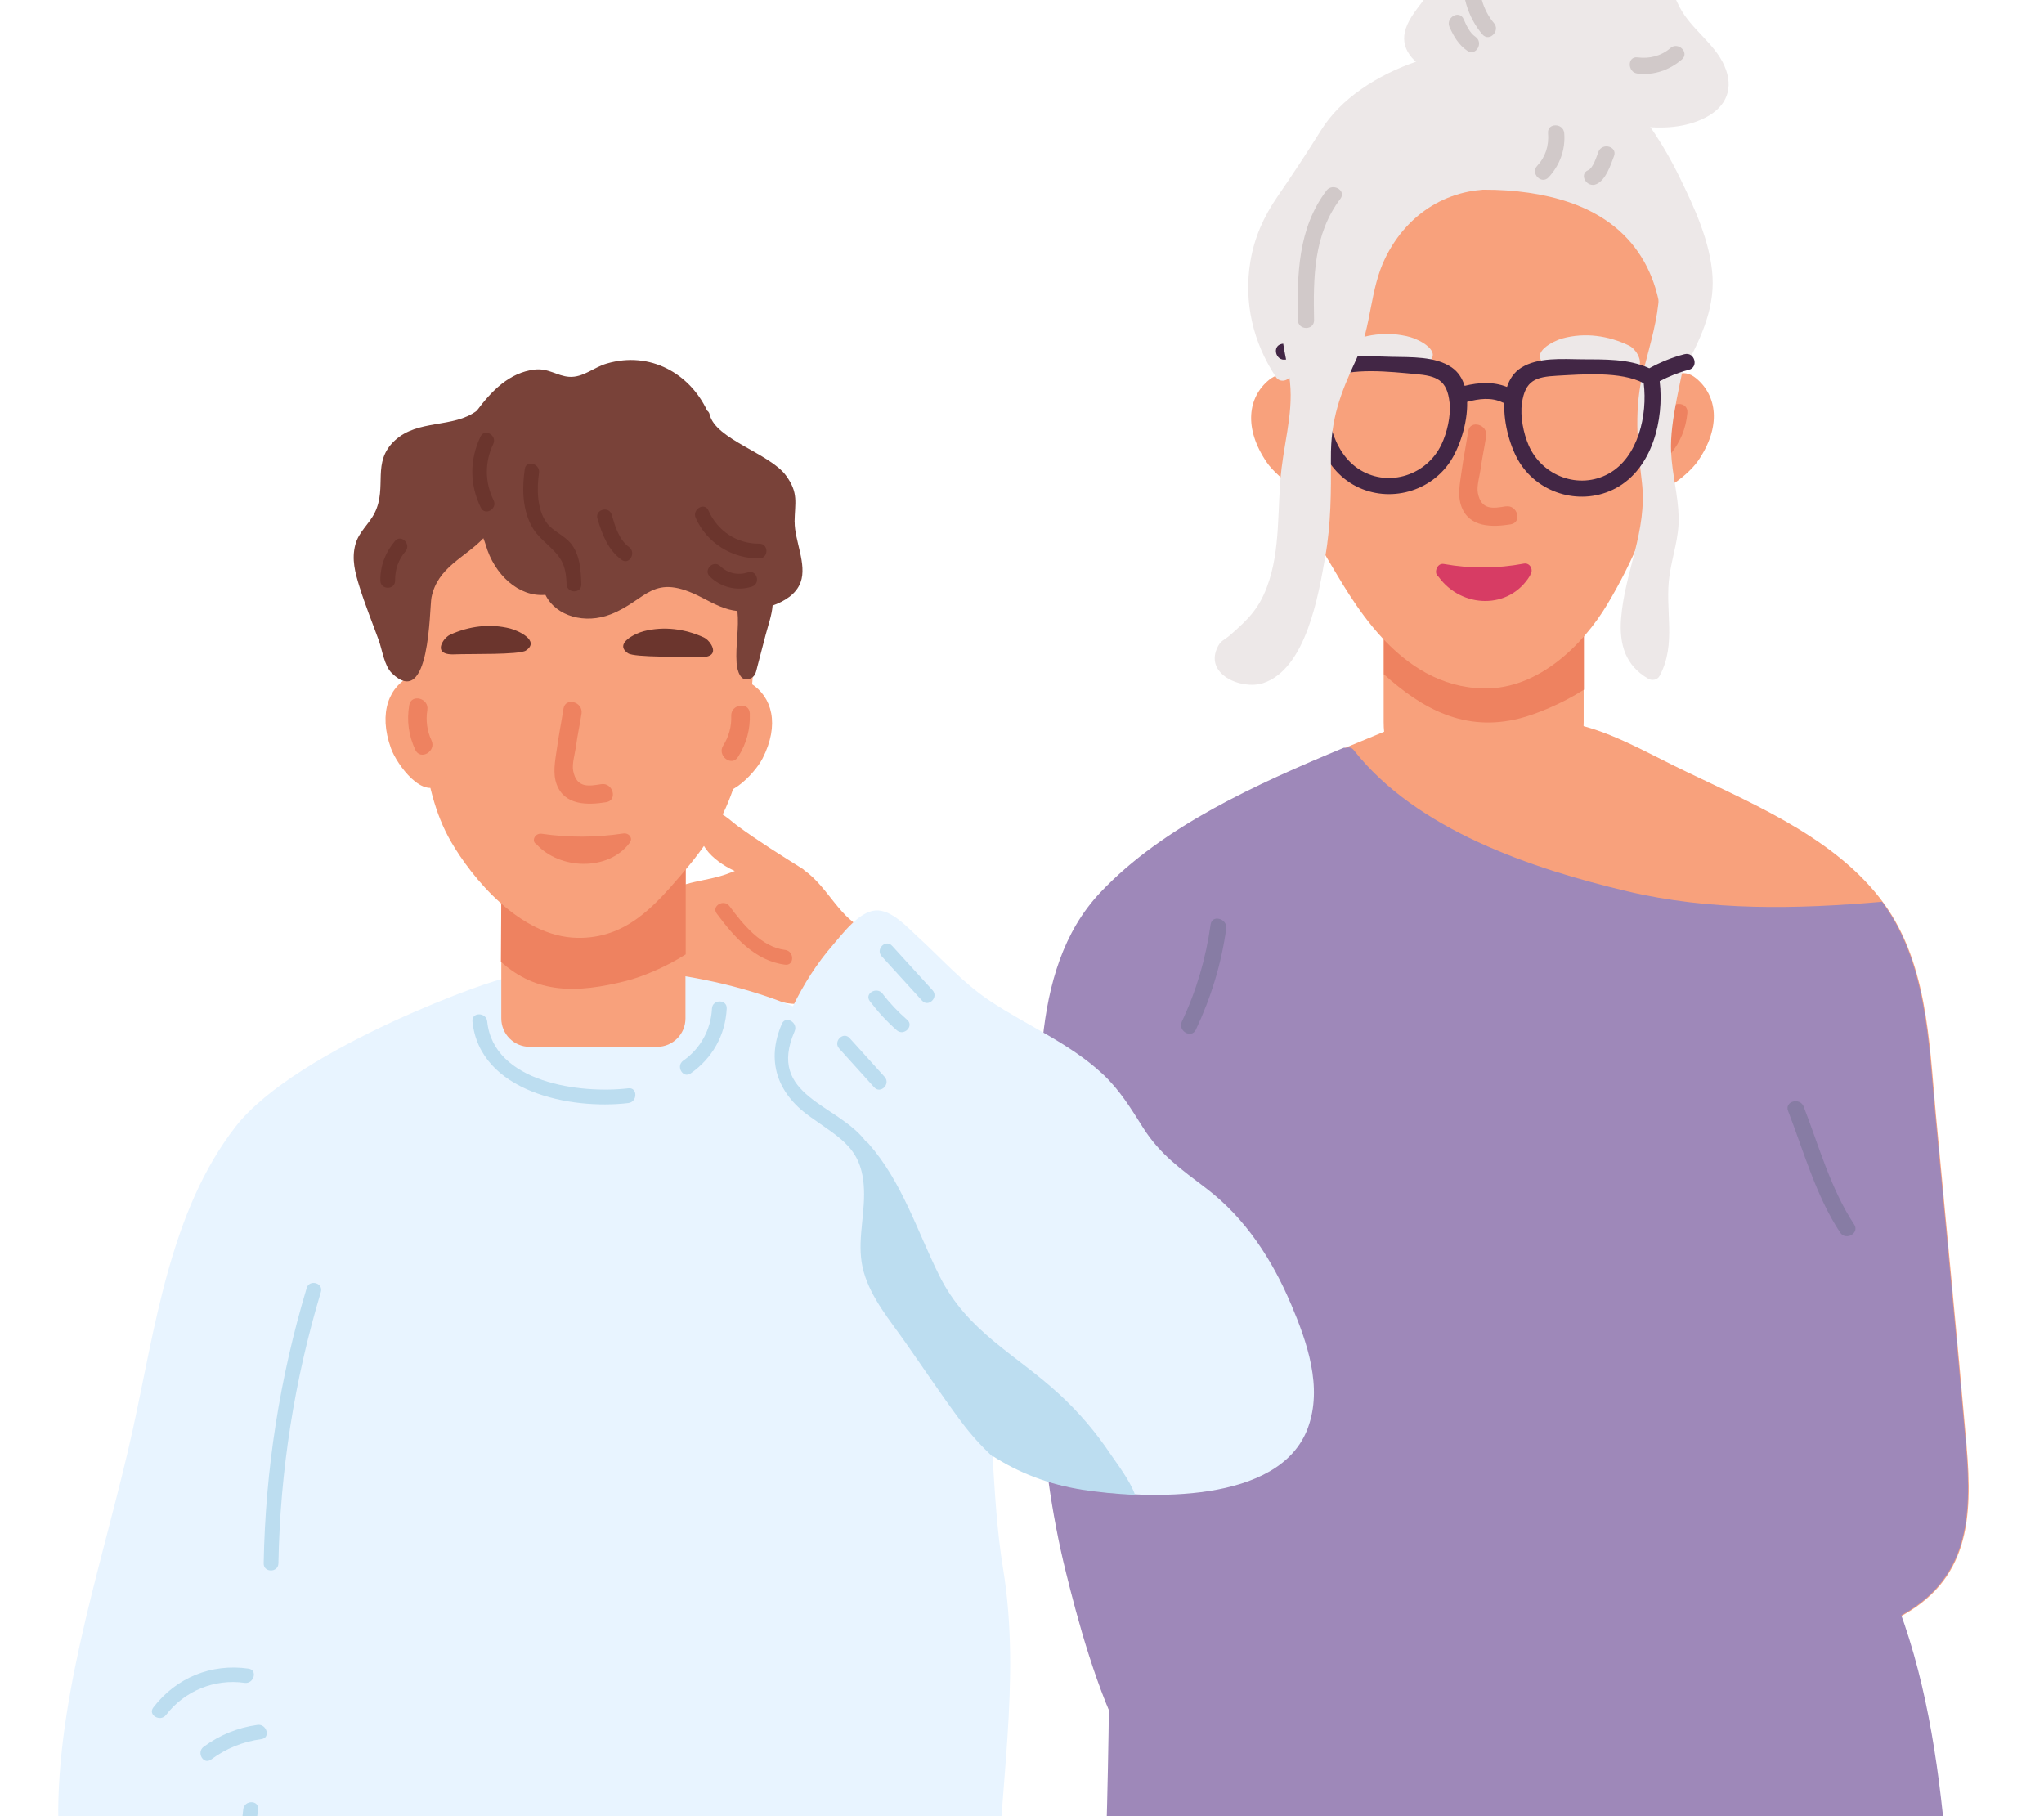 <?xml version="1.0" encoding="UTF-8"?><svg id="Layer_2" xmlns="http://www.w3.org/2000/svg" xmlns:xlink="http://www.w3.org/1999/xlink" viewBox="0 0 669.38 594.67"><defs><style>.cls-1{clip-path:url(#clippath);}.cls-2{fill:none;}.cls-2,.cls-3,.cls-4,.cls-5,.cls-6,.cls-7,.cls-8,.cls-9,.cls-10,.cls-11,.cls-12,.cls-13,.cls-14{stroke-width:0px;}.cls-3{fill:#f8a17c;}.cls-4{fill:#794239;}.cls-5{fill:#877ca4;}.cls-6{fill:#422645;}.cls-7{fill:#d1c9c9;}.cls-8{fill:#d73c64;}.cls-9{fill:#bcddf0;}.cls-10{fill:#9e88b9;}.cls-11{fill:#ee8260;}.cls-12{fill:#ede8e8;}.cls-13{fill:#e8f4ff;}.cls-14{fill:#6b352d;}</style><clipPath id="clippath"><rect class="cls-2" width="669.38" height="594.67"/></clipPath></defs><g id="Layer_1-2"><g class="cls-1"><path class="cls-3" d="m644.04,473.38c-3.14-36.13-6.7-72.23-10.05-108.34-2.26-24.42-2.75-51.06-18.45-71.07-16.51-21.05-44.16-31.82-67.17-43.15-10.87-5.35-22.27-11.87-34.3-14.07-14.09-2.58-29.87-.13-44.39,1.29-2.16-2.14-5.32-3.04-9.17-1.42-33.01,13.86-74.54,28.82-99.93,55.71-24.49,25.94-19.22,68.47-20.28,101.71-1.29,40.47-.82,81.67,9.02,121.14,5.38,21.59,18.31,72.03,41.33,79.93,4.28,1.47,9.47-.97,11.66-4.87.11-.2.22-.39.33-.59,4.12-7.35-1.17-14.24-7.37-15.6-4.35-4.19-13.32-27.41-15.3-32.09-3.64-8.59-6.6-17.42-9.08-26.4,14.64,3.35,29.05,15.34,42.14,20.98,12.96,5.58,26.45,9.8,40.25,12.56,29.59,5.91,59.76,5.71,89.54,1.42,25.53-3.68,55.63-8.62,78.9-20.8,22.98-12.03,24.41-32.17,22.31-56.32Z"/><path class="cls-10" d="m633.77,364.93c-2.21-23.85-2.77-49.8-17.42-69.64-27.92,2.44-56.22,3.05-83.5-3.44-31.3-7.44-68.92-20.05-89.49-46.19-.75-.95-1.7-1.06-2.52-.73-.24-.04-.47-.05-.71-.09-28.47,11.83-59.33,25.73-79.75,47.36-24.49,25.94-19.22,68.47-20.28,101.71-1.29,40.47-.82,81.67,9.02,121.14,3.4,13.67,9.85,38.86,19.94,57.54,10.72,6.25,22.19,11.2,34.18,14.96,2.27-6.58-2.53-12.4-8.18-13.64-4.35-4.19-13.31-27.41-15.3-32.09-3.64-8.59-6.6-17.42-9.08-26.4,14.64,3.35,29.05,15.34,42.14,20.98,12.96,5.58,26.45,9.8,40.25,12.56,29.59,5.91,59.76,5.71,89.54,1.42,25.53-3.68,55.63-8.62,78.9-20.8,22.98-12.03,24.41-32.17,22.31-56.32-3.14-36.13-6.7-72.23-10.05-108.34Z"/><path class="cls-3" d="m485.88,269.21h0c-18.09,0-32.75-14.66-32.75-32.75v-75.05h65.5v75.05c0,18.09-14.66,32.75-32.75,32.75Z"/><path class="cls-11" d="m518.72,186.58c-11.28-2.76-25.26-1.94-31.92-1.53-11.26.7-22.73,2.42-33.05,7.61-.16.08-.36.18-.54.26v27.9c12.64,11.37,26.53,18.97,44.39,14.45,5.21-1.32,13.57-4.63,21.12-9.43v-39.26Z"/><path class="cls-3" d="m486.24,43.3c-72.21,1.11-66.16,63.11-65.97,65.82,2.12,29.6,2.25,53.75,14.5,73.92,7.6,12.51,22.74,42,51.3,42.4,17.8.25,32.39-14.36,40.21-27.4,17.23-28.72,24.51-60.2,23.9-88.17-.76-35.09,13.84-67.78-63.96-66.58Z"/><path class="cls-3" d="m414.86,151.42c3.39,4.96,16,15.42,20.51,7.29,2.31-4.17-1.56-8.87-3.6-12.27-.59-.99-1.19-1.98-1.78-2.98,1.9,3.18,6.84.05,5.07-3.35-2.84-5.47-10.92-22.68-19.46-15.71-6.91,5.64-8.42,15.79-.73,27.03Z"/><path class="cls-11" d="m493.1,165.81c-4,.65-8,1.4-9.12-4.34-.44-2.24.57-5.55.88-7.77.67-4.75,1.1-6.13,1.84-10.87.6-3.84-5.28-5.5-5.88-1.62-.87,5.53-1.4,7.7-2.18,13.25-.52,3.73-1.4,7.82-.02,11.48,2.58,6.84,10.05,6.75,16.11,5.77,3.87-.63,2.23-6.51-1.62-5.88Z"/><path class="cls-8" d="m499.03,184.56c-8.74,1.64-17.45,1.69-26.19.12-2.34-.42-3.45,3.17-1.71,4.21.01.02.01.04.03.06,7.5,10.26,23.05,10.82,29.88-.43.08-.14.1-.27.15-.41,1.05-1.36-.05-3.94-2.16-3.55Z"/><path class="cls-12" d="m536.29,116.05c-.73-1.37-1.88-2.43-2.7-2.83-6.85-3.33-14.5-4.42-21.92-2.4-2.8.76-10.95,4.72-5.65,8.5,2.39,1.7,18.63-1.7,26.85.92,4.2,1.34,5.04-1.15,3.42-4.2Z"/><path class="cls-12" d="m437.2,115.61c.73-1.37,1.88-2.43,2.7-2.83,6.85-3.33,14.5-4.42,21.92-2.4,2.8.76,10.95,4.72,5.65,8.5-2.39,1.7-18.63-1.7-26.85.92-4.2,1.34-5.04-1.15-3.42-4.2Z"/><path class="cls-3" d="m555.38,123.83c-8.54-6.96-16.62,10.25-19.46,15.71-1.77,3.41,3.17,6.53,5.07,3.36l-1.78,2.98c-2.04,3.41-5.91,8.1-3.6,12.27,4.51,8.13,17.11-2.33,20.51-7.29,7.69-11.24,6.18-21.39-.73-27.03Z"/><path class="cls-11" d="m546.49,135.2c-.31,3.42-1.62,6.61-3.81,9.26-2.49,3,1.81,7.34,4.31,4.32,3.3-3.99,5.13-8.42,5.6-13.57.35-3.91-5.75-3.89-6.1,0Z"/><path class="cls-12" d="m549.97,57.88c-8.71-17.78-24.41-40.32-46.32-40.08-23.38-6.68-58.29,4.45-70.95,24.73-4.68,7.49-9.31,14.51-14.34,21.83-4.5,6.55-7.57,13.36-8.88,21.25-2.24,13.44.91,26.57,8.35,37.85,1.42,2.15,4.39,1.14,4.93-.72,5.13-.94,5.65-6.98,6.38-12.09,2.93-20.46,6.52-37.81,28.77-44.55,16.93-5.12,39.27-5.55,55.96.13,23.25,7.91,32.08,27.11,30.43,50.38-.14,1.94-.13,4.36.83,5.54,1.96,2.4,4.64,2.19,6.19-.73,5.14-9.65,10.15-19.55,9.51-30.77-.64-11.26-5.95-22.74-10.87-32.77Z"/><path class="cls-12" d="m564.74,21.59c-3.29-7.47-10.84-11.93-14.64-19.16-2.54-4.84-3.61-9.38-7.99-13.02-2.99-2.48-6.65-3.98-10.43-4.72-8.04-1.57-15.97,3.99-23.3.28-8.87-4.49-14-10.43-25.07-6.12-4.66,1.81-8.72,5.24-11.35,9.49-1.34,2.16-1.77,4.44-2.77,6.73-1.8,4.1-4.55,6.57-7.04,10.59-4.2,6.77-2.67,12.05,4.46,16.89.79.54,1.56.53,2.2.25,8.36,1.46,16.62-1.05,25.18,1.78,7.15,2.36,13.79,7.36,20.78,10.31,12.6,5.32,30.62,10.41,43.81,3.58,6.87-3.56,9.34-9.65,6.15-16.87Z"/><path class="cls-12" d="m548.36,76.28c-1.21-1.48-2.88-.93-3.76.29-.92-1.92-1.97-3.86-3.3-5.84-1.89-2.82-6.48-.17-4.58,2.68,10.96,16.38,6.04,30.18,1.6,47.52-3.3,12.88-2.14,24.08-.62,37.02,1.85,15.83-5.63,29.21-6.82,44.57-.66,8.47,1.4,15.48,8.98,19.78,1.21.69,2.94.33,3.63-.95,5.73-10.66,1.54-21.7,3.28-33.18.97-6.39,3.11-12.18,2.97-18.73-.16-7.19-2.15-14.22-2.48-21.39-.97-20.71,15.9-53.62,1.12-71.76Z"/><path class="cls-7" d="m506.96,43.59c.34,4.02-.79,7.73-3.55,10.71-2.31,2.5,1.43,6.26,3.75,3.75,3.65-3.95,5.55-9.07,5.1-14.46-.28-3.38-5.59-3.41-5.3,0Z"/><path class="cls-7" d="m523.45,49.72c-.59,1.55-1.71,5.3-3.36,6.01-3.13,1.34-.43,5.91,2.68,4.58,3.14-1.35,4.67-6.24,5.79-9.18,1.22-3.19-3.9-4.57-5.11-1.41Z"/><path class="cls-7" d="m489.23,7.53c-3.36-3.86-5.83-10.94-3.95-15.83,1.23-3.19-3.9-4.57-5.11-1.41-2.58,6.69.79,15.8,5.31,20.99,2.25,2.58,5.98-1.19,3.75-3.75Z"/><path class="cls-7" d="m483.19,12.04c-1.97-1.36-2.94-3.72-3.9-5.83-1.41-3.1-5.98-.41-4.58,2.68,1.4,3.08,2.97,5.78,5.8,7.73,2.81,1.94,5.47-2.65,2.68-4.58Z"/><path class="cls-7" d="m547.03,15.74c-3.06,2.63-6.83,3.54-10.78,3.05-3.38-.42-3.35,4.89,0,5.3,5.36.66,10.48-1.12,14.53-4.61,2.59-2.23-1.17-5.96-3.75-3.75Z"/><path class="cls-6" d="m551.67,115.98c-4.05,1.04-7.89,2.63-11.55,4.62-6.8-3.17-14.73-2.87-22.15-2.93-6.22-.05-14.34-.75-19.86,2.79-2.28,1.46-3.75,3.66-4.59,6.26-4.56-1.8-9.2-1.49-13.87-.36-.78-2.45-2.11-4.57-4.23-6.03-5.39-3.73-13.53-3.32-19.75-3.48-7.86-.21-16.28-.9-23.47,2.67-.28.14-.41.34-.58.52-1.21-1.47-2.66-2.8-4.07-3.96-2.28-1.9-4.67-4.13-7.81-3.46-3.34.71-1.92,5.83,1.41,5.11.62-.13,3.67,2.95,4.28,3.52,1.38,1.3,2.72,2.61,3.5,4.37.15.34.35.58.56.79-.92,11.99,2.84,26.03,13.55,32.24,10.74,6.23,24.71,2.98,31.7-7.23,3.09-4.5,5.93-12.69,5.73-19.82,3.86-1.02,7.9-1.6,11.63.21.19.09.36.09.55.14-.33,7.03,2.18,15.08,5.05,19.6,6.63,10.44,20.47,14.18,31.43,8.33,11.95-6.38,15.9-22.4,14.39-35.05,3.05-1.58,6.2-2.87,9.56-3.73,3.3-.85,1.9-5.96-1.41-5.11Zm-79.66,29.65c-4.74,9.85-16.95,14.01-26.47,8.32-9.53-5.7-12.09-19.71-10.44-29.99,7.57-3.73,20.25-2.19,28.45-1.47,6.98.62,10.36,1.9,11.17,9.4.47,4.29-.84,9.87-2.7,13.73Zm54.79,9.48c-9.72,5.35-21.78.77-26.17-9.25-1.72-3.93-2.84-9.55-2.22-13.82,1.08-7.47,4.5-8.63,11.5-9,8.22-.44,20.94-1.53,28.38,2.46,1.29,10.33-1.76,24.25-11.49,29.61Z"/><path class="cls-12" d="m493.72,58.91c.21-1.22-.24-2.62-1.7-3.19-16.09-6.32-30.51-10.99-46.24-1.17-14.47,9.04-22.94,26.62-25.71,42.96-1.42,8.4.11,15.36,1.76,23.48,2.33,11.5-.77,21.03-2.13,32.3-1.56,12.94-.13,26.58-4.82,38.99-2.76,7.31-6.35,10.71-12.03,15.7-1.85,1.62-2.91,1.69-3.92,3.56-4.97,9.22,7.66,14.5,14.74,12.16,14.13-4.68,18.16-29.05,20.35-41.53,1.87-10.63,1.91-21.16,1.83-31.92-.1-13.13,3.02-21.18,8.48-32.95,4.87-10.49,4.22-22.43,9.37-32.9,7.26-14.74,21.1-23.33,37.58-22.32,2,.12,2.79-1.65,2.44-3.18Z"/><path class="cls-7" d="m434.39,62.41c-9.34,12.36-9.64,27.55-9.35,42.43.07,3.41,5.37,3.42,5.3,0-.28-14-.18-28.11,8.62-39.75,2.06-2.72-2.54-5.37-4.58-2.68Z"/><path class="cls-5" d="m396.46,302.73c-1.55,11.08-4.63,21.65-9.41,31.77-1.45,3.07,3.12,5.76,4.58,2.68,4.97-10.53,8.33-21.5,9.94-33.04.47-3.34-4.64-4.78-5.11-1.41Z"/><path class="cls-5" d="m607.19,400.93c-7.61-11.48-11.56-25.77-16.51-38.54-1.22-3.15-6.35-1.78-5.11,1.41,5.12,13.2,9.17,27.93,17.05,39.81,1.88,2.83,6.47.18,4.58-2.68Z"/><path class="cls-10" d="m644.03,1136.56c.21-32.95.41-65.89.62-98.84.39-62.14.88-124.28,1.14-186.42.28-66.63-.18-133.3-5.1-199.77-4-54.16-4.89-116.08-38.37-161.48-4.75-6.44-11.58-5.94-16.49-2.23-27.67-9.46-63.72-6.83-92.07-9.27-35.02-3.02-70.08-6.77-105.21-8.21-4.32-12.74-25.96-12.75-25.67,2.74,2.4,126.06-3.93,252.15-19.71,377.25-7.74,61.39-19.75,122.29-25.8,183.88-2.81,28.65-4.05,57.45-2.41,86.22,1.21,21.14.66,48,18.37,62.85,13.13,11.01,30.81,11.18,47.09,11.34,33.41.33,66.83.32,100.24.48l84.41.4c19.42.09,52.93,7,68.58-8.12,13.3-12.85,10.29-34.08,10.39-50.81Z"/><path class="cls-3" d="m285.31,307.94c.57-1.22.29-2.94-1.37-3.49-8.65-2.9-12.68-13.98-20.57-19.48-.14-.14-.24-.29-.43-.4-7.28-4.56-14.58-9.12-21.51-14.2-3.16-2.32-7.71-7.53-10.87-2.41-4.41,7.15,2.69,13.9,10.07,17.26-1.62.64-3.3,1.28-5.18,1.8-6.7,1.87-15.03,2.06-19.8,7.95-.97,1.2-1.61,2.49-2.09,3.8-6.18,9.53-4.37,27.66,8.34,28.23,6.38.28,12.48-2.19,18.88-2.2,7.02-.01,12.87,3.79,19.76,3.95,11.56.27,18.04-9.88,24.53-17.97.74-.93.69-2,.23-2.84Z"/><path class="cls-13" d="m422.8,427.1c-6.17-14.61-14.96-28.17-27.68-37.88-8.2-6.26-15.16-11.03-20.81-19.99-3.95-6.28-7.65-12.33-13.11-17.44-10.82-10.14-24.71-15.85-36.93-23.98-9.04-6.01-15.93-13.94-23.87-21.19-3.34-3.05-8.52-8.83-13.63-8.49-5.47.36-10.87,7.71-13.9,11.18-5.35,6.13-9.64,12.93-13.2,20.19-16.65-6.82-34.92-10.55-51.73-11.77-6.5-.47-29.79-2.43-42.75,2.83-1.01-.99-67.91,22.51-88.03,48.36-21.59,27.75-26.39,66.13-33.71,99.39-8.78,39.87-24,83.17-24.38,124.19-.32,34.87,21.02,61.47,43.09,86.48.43.49.91.79,1.39,1.04-.61,7.04-.2,13.99,2.86,20.1,4.84,9.66,14.62,13.81,24.91,14.96,16.48,1.84,33.71-1.46,50.2-2.27,20.4-1.01,40.84-1.27,61.26-.8,20.42.47,40.82,1.68,61.16,3.63,11.52,1.1,23.01,2.44,34.47,4.01,4.77.65,10.82,2.33,15.45.19,10.23-4.72,9.43-24.77,10.44-34.29,2.12-20.09,1.93-40.32,2.15-60.5.4-37.42,8.13-74.25,2.03-111.44-2.03-12.39-2.67-24.78-3.46-37.04,8.47,5.46,18.2,9.36,29.66,11.12,21.1,3.24,64.36,5,73.63-20.09,4.93-13.37-.26-28.11-5.51-40.53Z"/><path class="cls-3" d="m164.16,243.53h60.32v89.97c0,5.14-4.17,9.3-9.3,9.3h-41.71c-5.14,0-9.3-4.17-9.3-9.3v-89.97h0Z"/><path class="cls-11" d="m224.56,276.38c-10.39-2.54-23.26-1.79-29.39-1.41-10.37.65-20.93,2.23-30.43,7-.15.07-.34.16-.5.24l-.2,32.73c11.64,10.47,24.63,10.42,41.07,6.26,4.8-1.21,12.49-4.26,19.45-8.68v-36.15Z"/><path class="cls-3" d="m193.34,150.02c-63.48,1.02-57.55,52.53-57.38,55.03,1.86,27.25,1.01,52.05,11.78,70.63,6.68,11.52,22.44,31.13,41.38,31.44,15.65.25,24.85-10.04,33.8-20.45,17.14-19.92,22.44-33.88,24.77-83.93,1.5-32.28,14.05-53.82-54.35-52.71Z"/><path class="cls-11" d="m196.88,256.79c-4.02.65-8.03,1.41-9.17-4.36-.44-2.25.57-5.58.88-7.81.67-4.78,1.1-6.16,1.85-10.92.6-3.86-5.3-5.52-5.91-1.63-.87,5.56-1.41,7.74-2.19,13.31-.53,3.75-1.41,7.85-.02,11.53,2.59,6.87,10.1,6.78,16.18,5.79,3.89-.63,2.24-6.54-1.63-5.91Z"/><path class="cls-11" d="m204.05,272.94c-8.88,1.34-17.72,1.37-26.61.09-2.38-.34-3.51,2.58-1.74,3.42.01.02.01.03.03.05,7.62,8.33,23.42,8.79,30.36-.35.09-.11.1-.22.15-.33,1.07-1.1-.06-3.2-2.2-2.88Z"/><path class="cls-14" d="m148.76,214.28c5.1-.22,21.31.2,23.46-1.25,4.78-3.2-2.57-6.56-5.09-7.2-6.68-1.71-13.58-.79-19.75,2.03-.74.34-1.77,1.23-2.43,2.4-1.46,2.58-.16,4.19,3.81,4.02Z"/><path class="cls-14" d="m229.13,215.18c-5.1-.22-21.31.2-23.46-1.25-4.78-3.21,2.57-6.57,5.09-7.22,6.68-1.71,13.57-.79,19.75,2.04.74.34,1.77,1.24,2.43,2.4,1.46,2.58.16,4.2-3.81,4.03Z"/><path class="cls-3" d="m245.88,223.8c-8.61-5.37-13.99,11.29-15.95,16.61-1.22,3.32,3.66,5.6,5.02,2.48-.43.98-.86,1.95-1.28,2.93-1.47,3.35-4.46,8.09-1.86,11.63,5.06,6.91,15.36-4.11,17.89-9.04,5.72-11.16,3.16-20.26-3.81-24.61Z"/><path class="cls-11" d="m239.47,234.42c.13,3.44-.78,6.8-2.63,9.71-2.1,3.31,2.73,7.09,4.85,3.75,2.79-4.39,4.05-9.04,3.86-14.24-.14-3.94-6.23-3.14-6.08.77Z"/><path class="cls-3" d="m134.96,221.14c9.22-4.22,12.43,12.99,13.7,18.52.79,3.45-4.34,5.09-5.3,1.81.3,1.02.6,2.04.9,3.07,1.03,3.51,3.39,8.59.36,11.77-5.9,6.2-14.71-6.04-16.58-11.25-4.25-11.8-.55-20.5,6.92-23.92Z"/><path class="cls-11" d="m139.95,232.49c-.56,3.4-.1,6.84,1.36,9.97,1.66,3.55-3.61,6.68-5.29,3.1-2.2-4.71-2.86-9.48-2.01-14.61.65-3.89,6.58-2.32,5.93,1.54Z"/><path class="cls-4" d="m260.21,170.91c.09-6.37,1.39-9.37-2.74-15.1-5.29-7.34-23.2-11.94-25.07-20.09-.14-.6-.46-.99-.83-1.27-5.61-11.96-18.51-19.61-32.89-15.39-4.29,1.26-7.75,4.64-12.28,4.34-3.95-.26-6.8-2.91-11.34-2.37-8.33.99-14.14,7.07-18.92,13.47-7.7,5.8-19.24,2.7-26.83,9.73-7.73,7.17-2.4,15.18-6.58,23.66-1.93,3.92-5.24,6.17-6.38,10.54-1.23,4.72-.07,9.05,1.35,13.62,1.85,5.96,4.22,11.8,6.35,17.67,1.11,3.06,1.79,8.3,4.25,10.7,12.64,12.34,12.3-21.23,13-24.76,1.98-9.94,11-13.04,17-19.41.3.76.57,1.51.78,2.22,2.77,9.65,10.8,17.12,19.53,16.31,3.54,7.15,13.09,9.64,21.4,6.38,12.07-4.74,13.52-14.01,29.97-5.42,4.38,2.29,7.6,3.94,11.51,4.34.6,5.62-.66,11.26-.27,16.98.16,2.43,1.28,6.84,4.77,5.02,1.49-.78,1.62-2.26,2.03-3.78.92-3.46,1.81-6.93,2.71-10.39.82-3.14,2.03-6.4,2.28-9.62,3.93-1.41,7.74-3.72,9.17-7.61,2.17-5.89-2.03-13.84-1.94-19.77Z"/><path class="cls-14" d="m129.36,177.16c-3.15,3.68-4.85,8.11-4.8,12.97.04,3.11,4.87,3.12,4.83,0-.04-3.54,1.06-6.85,3.38-9.55,2.01-2.35-1.39-5.78-3.42-3.42Z"/><path class="cls-14" d="m161.65,163.83c-2.9-5.88-2.95-12.52-.11-18.44,1.34-2.79-2.83-5.25-4.17-2.44-3.63,7.58-3.6,15.77.11,23.32,1.37,2.79,5.54.34,4.17-2.44Z"/><path class="cls-14" d="m186.96,178c-2.21-2.75-5.93-4-7.99-6.88-3.16-4.42-3.19-11.15-2.45-16.27.44-3.04-4.22-4.36-4.66-1.28-.87,6.04-.85,12.52,1.93,18.13,1.12,2.27,2.6,3.94,4.44,5.63,5.22,4.83,7.07,6.75,7.32,13.98.11,3.1,4.94,3.12,4.83,0-.16-4.55-.43-9.61-3.41-13.32Z"/><path class="cls-14" d="m206,179.15c-3.34-2.46-4.55-6.81-5.68-10.6-.88-2.97-5.55-1.71-4.66,1.28,1.54,5.19,3.39,10.18,7.9,13.49,2.51,1.84,4.92-2.35,2.44-4.17Z"/><path class="cls-14" d="m248.66,178.04c-7.37.07-13.69-4.17-16.66-10.88-1.26-2.84-5.42-.38-4.17,2.44,3.63,8.2,11.91,13.36,20.83,13.27,3.11-.03,3.12-4.86,0-4.83Z"/><path class="cls-14" d="m244.96,187.43c-3.27,1.05-6.6.36-9.09-2.05-2.23-2.17-5.65,1.25-3.42,3.42,3.67,3.55,8.91,4.86,13.79,3.29,2.95-.95,1.69-5.61-1.28-4.66Z"/><path class="cls-9" d="m325.04,477c0-.08-.01-.17-.02-.25,8.47,5.46,18.2,9.36,29.66,11.12,4.75.73,10.66,1.37,17.03,1.65-1.62-4.7-6.23-10.64-8.08-13.41-4.74-7.09-10.3-13.62-16.56-19.4-14.4-13.31-30.24-20.5-39.41-38.89-7.42-14.89-12.14-30.69-23.31-43.43-.25-.29-.53-.49-.81-.62-9.21-12.33-32.58-14.77-23.31-36.08,1.23-2.82-2.93-5.29-4.17-2.44-5.24,12.05-1.55,22.63,8.85,30.16,10.51,7.61,18,10.59,18.06,25.56.03,8.71-2.54,16.94-.1,25.57,2.44,8.62,8.64,15.9,13.68,23.11,6.05,8.63,11.92,17.42,18.21,25.87,3.17,4.26,6.62,8.02,10.28,11.48Z"/><path class="cls-9" d="m81.4,546.42c-12.21-1.74-23.69,2.94-31.19,12.72-1.89,2.47,2.3,4.88,4.17,2.44,6.05-7.88,15.9-11.91,25.73-10.5,3.04.43,4.36-4.22,1.28-4.66Z"/><path class="cls-9" d="m84.33,564.84c-6.44.88-12.42,3.32-17.64,7.18-2.47,1.83-.07,6.03,2.44,4.17,4.95-3.66,10.39-5.86,16.49-6.69,3.07-.42,1.76-5.07-1.28-4.66Z"/><path class="cls-9" d="m205.77,356.38c-15.59,1.86-44.16-1.79-46.22-21.91-.31-3.06-5.15-3.1-4.83,0,2.37,23.1,32.17,29,51.05,26.74,3.05-.36,3.09-5.2,0-4.83Z"/><path class="cls-9" d="m233.16,330.27c-.35,6.88-3.75,13.11-9.41,17.06-2.53,1.77-.12,5.96,2.44,4.17,7.12-4.98,11.36-12.55,11.8-21.24.16-3.11-4.67-3.1-4.83,0Z"/><path class="cls-9" d="m305.39,324.26c-4.41-4.85-8.82-9.7-13.24-14.54-2.1-2.3-5.51,1.12-3.42,3.42,4.41,4.85,8.82,9.7,13.24,14.54,2.1,2.3,5.51-1.12,3.42-3.42Z"/><path class="cls-9" d="m297.09,333.96c-2.96-2.59-5.69-5.43-8.07-8.57-1.86-2.44-6.06-.04-4.17,2.44,2.64,3.47,5.54,6.66,8.83,9.54,2.33,2.04,5.76-1.36,3.42-3.42Z"/><path class="cls-9" d="m289.7,352.64c-3.82-4.23-7.64-8.47-11.46-12.7-2.09-2.31-5.5,1.11-3.42,3.42,3.82,4.23,7.64,8.47,11.46,12.7,2.09,2.31,5.5-1.11,3.42-3.42Z"/><path class="cls-11" d="m257.11,311.07c-7.84-.98-13.81-8.4-18.21-14.34-1.83-2.47-6.03-.06-4.17,2.44,5.63,7.59,12.49,15.5,22.39,16.73,3.08.38,3.05-4.45,0-4.83Z"/><path class="cls-9" d="m100.43,421.8c-8.83,29.37-13.52,59.48-14.08,90.14-.06,3.11,4.78,3.11,4.83,0,.55-30.23,5.2-59.9,13.9-88.86.9-2.98-3.77-4.26-4.66-1.28Z"/><path class="cls-9" d="m79.66,592.47c-3.05,26.24-5.04,52.55-5.96,78.95-.11,3.11,4.72,3.11,4.83,0,.92-26.4,2.91-52.71,5.96-78.95.36-3.08-4.48-3.06-4.83,0Z"/></g></g></svg>